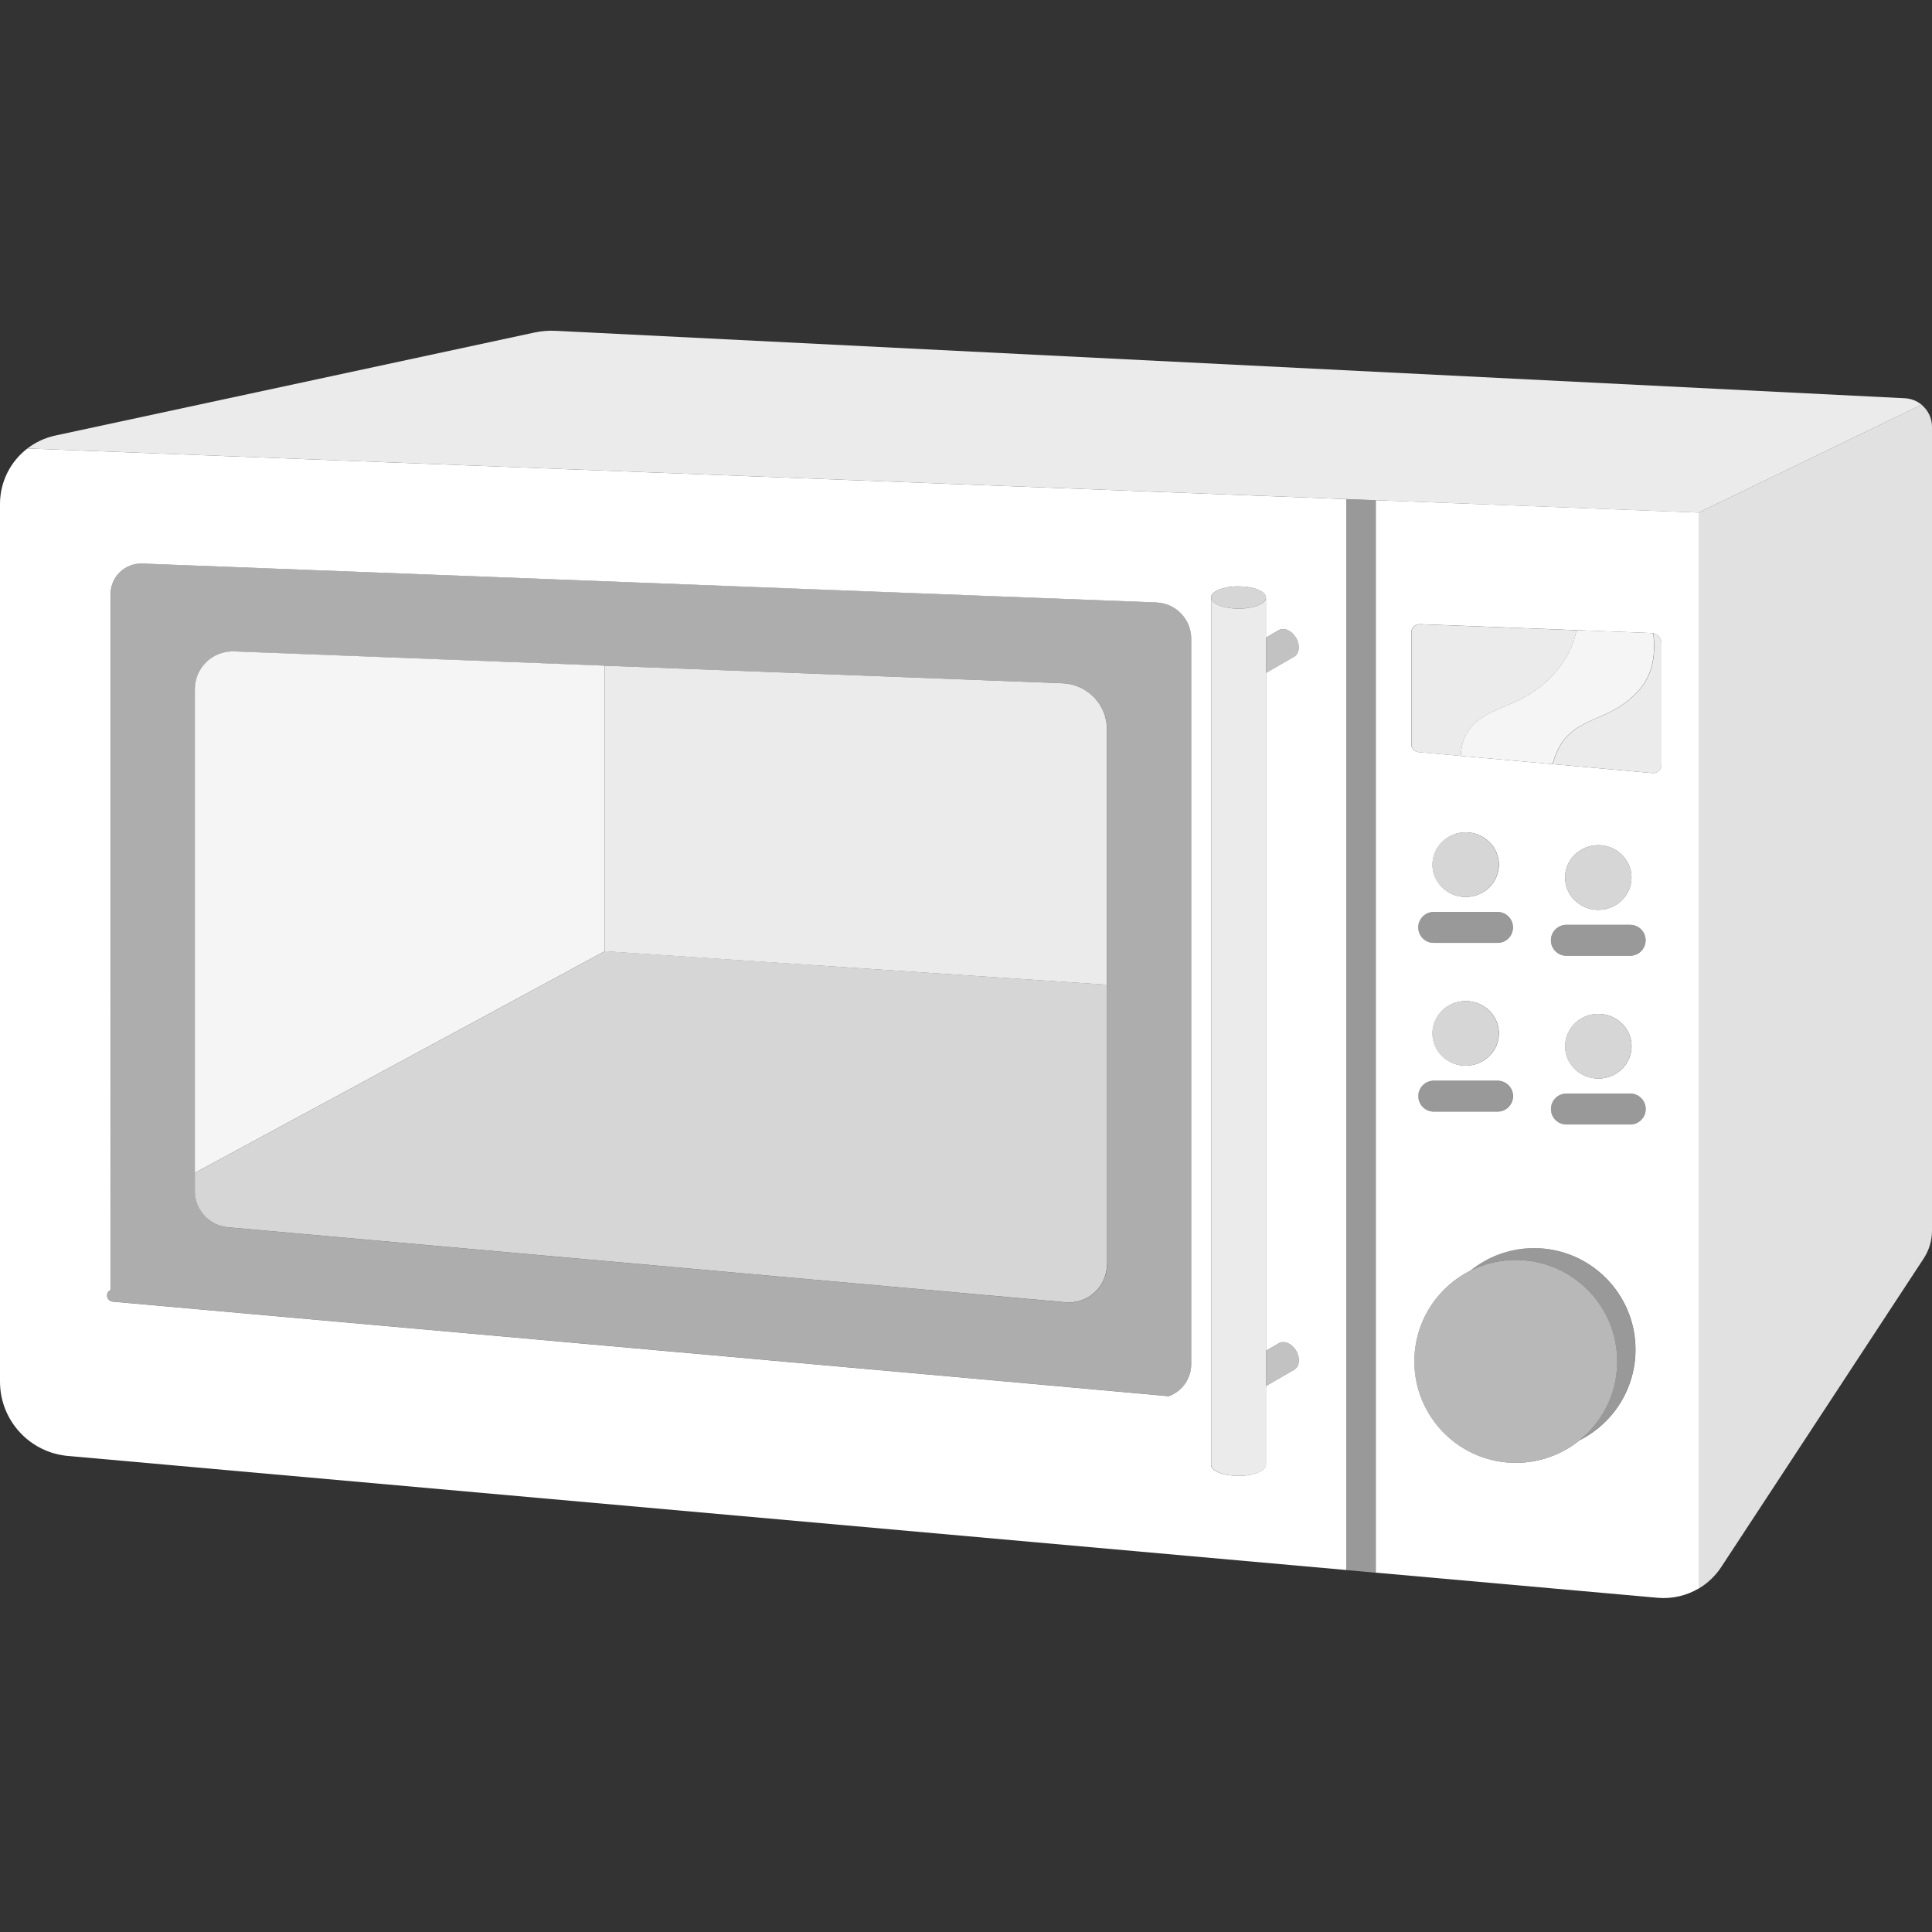 <svg viewBox="0 0 300 300" xmlns="http://www.w3.org/2000/svg"><rect x="0" y="0" width="300" height="300" fill="#333333" stroke="none"/><g fill="#fff"><g fill-rule="evenodd"><path d="m 209.03 243.8 v -166.3 l 4.59 .17 v 166.54 z" opacity=".5"/><path d="m 263.75 79.6 l 34.62 -16.76 c .99 .82 1.63 2.05 1.63 3.43 v 124.83 c 0 1.53 -.45 3.02 -1.28 4.3 l -31.44 47.92 c -.92 1.4 -2.13 2.54 -3.52 3.36 v -167.08 z" opacity=".85"/><path d="m 8.59 67.63 l 74.38 -15.99 c 1.1 -.24 2.23 -.33 3.36 -.27 l 209.46 10.47 c .98 .05 1.88 .42 2.59 1 l -34.62 16.76 -259.51 -9.96 c 1.25 -.96 2.72 -1.66 4.34 -2.01 z" opacity=".9"/><path d="m 171.89 152.91 v 43.41 c 0 1.66 -.7 3.25 -1.93 4.37 s -2.87 1.67 -4.52 1.52 c -30.77 -2.77 -89.21 -7.99 -130.05 -11.64 -2.9 -.26 -5.13 -2.69 -5.13 -5.6 v -2.85 l 63.66 -34.42 77.96 5.2 z" opacity=".8"/><path d="m 93.92 147.71 v -44.34 l 71.09 2.73 c 3.84 .15 6.87 3.3 6.87 7.14 v 39.67 z" opacity=".9"/><path d="m 30.26 182.12 v -75.09 c 0 -1.6 .65 -3.13 1.8 -4.24 s 2.71 -1.7 4.3 -1.64 l 57.55 2.21 v 44.34 l -63.66 34.42 z" opacity=".95"/><path d="m 171.89 196.32 v -83.08 c 0 -3.84 -3.04 -6.99 -6.87 -7.14 l -128.64 -4.93 c -1.6 -.06 -3.15 .53 -4.3 1.64 s -1.8 2.64 -1.8 4.24 v 77.93 c 0 2.91 2.22 5.34 5.13 5.6 40.84 3.65 99.28 8.87 130.05 11.64 1.65 .15 3.3 -.4 4.52 -1.52 1.23 -1.12 1.93 -2.71 1.93 -4.37 z m 7.7 -102.77 c 3.01 .12 5.39 2.59 5.39 5.6 v 112.69 c 0 2.23 -1.4 4.21 -3.5 4.95 -19.55 -1.79 -115.5 -10.35 -163.98 -14.68 -.43 -.04 -.78 -.36 -.85 -.78 -.08 -.42 .14 -.84 .52 -1.03 .02 -12.44 .02 -87.97 .02 -108.07 0 -1.29 .52 -2.52 1.45 -3.41 s 2.17 -1.37 3.46 -1.32 l 157.5 6.04 z" opacity=".6"/><path d="m 226.84 117.38 c -2.5 -.22 -4.74 -.42 -6.54 -.58 -.65 -.06 -1.14 -.6 -1.14 -1.25 v -17.32 c 0 -.36 .14 -.7 .4 -.94 .26 -.25 .6 -.38 .96 -.36 l 24.28 .93 c -.18 .91 -.44 1.79 -.8 2.63 -1.56 3.64 -4.54 6.43 -8.04 8.19 -2.78 1.39 -6.34 2.21 -8.09 5.01 -.68 1.1 -1 2.37 -1.03 3.7 z" opacity=".9"/><path d="m 256.72 98.33 c .74 .14 1.29 .79 1.29 1.56 v 18.84 c 0 .37 -.16 .72 -.43 .97 s -.64 .37 -1 .34 c -3.13 -.28 -9.09 -.82 -15.5 -1.39 .39 -1.32 .9 -2.57 1.71 -3.67 1.72 -2.31 4.52 -3.13 7.01 -4.31 1.84 -.87 3.54 -2.11 4.86 -3.67 2.09 -2.49 2.44 -5.58 2.07 -8.67 z" opacity=".9"/><path d="m 244.79 97.85 c -.18 .91 -.44 1.79 -.8 2.63 -1.56 3.64 -4.54 6.43 -8.04 8.19 -2.78 1.39 -6.34 2.21 -8.09 5.01 -.68 1.1 -1 2.37 -1.03 3.7 4.33 .39 9.41 .84 14.23 1.27 .39 -1.32 .9 -2.57 1.71 -3.67 1.72 -2.31 4.52 -3.13 7.01 -4.31 1.84 -.87 3.54 -2.11 4.86 -3.67 2.09 -2.49 2.44 -5.58 2.07 -8.67 -.08 -.02 -.16 -.02 -.24 -.03 l -11.69 -.45 z" opacity=".95"/><path d="m 188.06 227.44 v -134.66 c 0 .96 1.91 1.73 4.27 1.73 s 4.27 -.78 4.27 -1.73 v 134.66 c 0 .96 -1.91 1.73 -4.27 1.73 s -4.27 -.78 -4.27 -1.73 z" opacity=".9"/></g><ellipse cx="192.32" cy="92.78" opacity=".8" rx="4.27" ry="1.73"/><g fill-rule="evenodd"><path d="m 196.59 99.01 l 1.99 -1.15 c .83 -.48 2.03 .06 2.69 1.19 .66 1.14 .52 2.44 -.31 2.92 l -4.36 2.52 v -5.48 z" opacity=".7"/><path d="m 196.59 209.73 l 1.99 -1.15 c .83 -.48 2.03 .06 2.69 1.19 .66 1.14 .52 2.44 -.31 2.92 l -4.36 2.52 v -5.48 z" opacity=".7"/><path d="m 179.59 93.55 l -157.5 -6.04 c -1.28 -.05 -2.53 .43 -3.46 1.32 s -1.45 2.12 -1.45 3.41 c 0 20.11 0 95.63 -.02 108.07 -.39 .19 -.6 .61 -.52 1.03 s .43 .74 .85 .78 c 48.49 4.33 144.44 12.89 163.98 14.68 2.1 -.74 3.5 -2.73 3.5 -4.95 v -112.69 c 0 -3.01 -2.38 -5.49 -5.39 -5.6 z m 17.01 121.66 l 4.36 -2.52 c .83 -.48 .97 -1.79 .31 -2.92 -.66 -1.14 -1.86 -1.67 -2.69 -1.19 l -1.99 1.15 v -105.24 l 4.36 -2.52 c .83 -.48 .97 -1.79 .31 -2.92 s -1.86 -1.67 -2.69 -1.19 l -1.99 1.15 v -6.23 c 0 -.96 -1.91 -1.73 -4.27 -1.73 s -4.27 .78 -4.27 1.73 v 134.66 c 0 .96 1.91 1.73 4.27 1.73 s 4.27 -.78 4.27 -1.73 v -12.22 z m 12.44 28.58 l -198.48 -17.71 c -5.98 -.53 -10.56 -5.54 -10.56 -11.54 v -136.28 c 0 -3.47 1.64 -6.62 4.25 -8.62 l 204.79 7.86 v 166.3 z"/></g><ellipse cx="227.57" cy="134.26" opacity=".8" rx="5.16" ry="5.02"/><path d="m 222.61 146.41 c -1.32 0 -2.4 -1.07 -2.4 -2.4 s 1.08 -2.4 2.4 -2.4 h 9.91 c 1.32 0 2.4 1.08 2.4 2.4 s -1.08 2.4 -2.4 2.4 z" fill-rule="evenodd" opacity=".5"/><ellipse cx="227.57" cy="160.46" opacity=".8" rx="5.16" ry="5.02"/><path d="m 222.61 172.61 c -1.32 0 -2.4 -1.08 -2.4 -2.4 s 1.08 -2.4 2.4 -2.4 h 9.91 c 1.32 0 2.4 1.07 2.4 2.4 s -1.08 2.4 -2.4 2.4 z" fill-rule="evenodd" opacity=".5"/><ellipse cx="248.18" cy="136.26" opacity=".8" rx="5.16" ry="5.02"/><path d="m 243.22 148.41 c -1.32 0 -2.4 -1.07 -2.4 -2.4 s 1.08 -2.4 2.4 -2.4 h 9.91 c 1.32 0 2.4 1.08 2.4 2.4 s -1.07 2.4 -2.4 2.4 z" fill-rule="evenodd" opacity=".5"/><ellipse cx="248.18" cy="162.46" opacity=".8" rx="5.16" ry="5.02"/><g fill-rule="evenodd"><path d="m 243.22 174.61 c -1.32 0 -2.4 -1.08 -2.4 -2.4 s 1.08 -2.4 2.4 -2.4 h 9.91 c 1.32 0 2.4 1.07 2.4 2.4 s -1.07 2.4 -2.4 2.4 z" opacity=".5"/><path d="m 235.36 195.65 c 8.69 0 15.75 7.06 15.75 15.75 s -7.06 15.75 -15.75 15.75 -15.75 -7.06 -15.75 -15.75 7.06 -15.75 15.75 -15.75 z" opacity=".65"/><path d="m 228.28 197.32 c 2.71 -2.2 6.16 -3.51 9.91 -3.51 8.69 0 15.75 7.06 15.75 15.75 0 6.15 -3.53 11.48 -8.68 14.08 3.56 -2.89 5.84 -7.3 5.84 -12.24 0 -8.69 -7.06 -15.75 -15.75 -15.75 -2.54 0 -4.95 .6 -7.08 1.68 z" opacity=".5"/><path d="m 243.22 148.41 h 9.91 c 1.32 0 2.4 -1.07 2.4 -2.4 s -1.07 -2.4 -2.4 -2.4 h -9.91 c -1.32 0 -2.4 1.08 -2.4 2.4 s 1.08 2.4 2.4 2.4 z m 4.96 -17.17 c -2.85 0 -5.16 2.25 -5.16 5.02 s 2.31 5.02 5.16 5.02 5.16 -2.25 5.16 -5.02 -2.31 -5.02 -5.16 -5.02 z m -25.56 15.17 h 9.91 c 1.32 0 2.4 -1.07 2.4 -2.4 s -1.08 -2.4 -2.4 -2.4 h -9.91 c -1.32 0 -2.4 1.08 -2.4 2.4 s 1.08 2.4 2.4 2.4 z m 4.22 -29.03 c 4.33 .39 9.41 .84 14.23 1.27 6.42 .57 12.38 1.11 15.5 1.39 .37 .03 .73 -.09 1 -.34 s .43 -.6 .43 -.97 v -18.84 c 0 -.77 -.55 -1.42 -1.29 -1.56 -.08 -.02 -.16 -.02 -.24 -.03 l -35.97 -1.38 c -.36 -.01 -.7 .12 -.96 .36 -.26 .25 -.4 .59 -.4 .94 v 17.32 c 0 .65 .49 1.19 1.14 1.25 1.8 .16 4.05 .36 6.54 .58 z m 16.39 57.23 h 9.91 c 1.32 0 2.4 -1.08 2.4 -2.4 s -1.07 -2.4 -2.4 -2.4 h -9.91 c -1.32 0 -2.4 1.07 -2.4 2.4 s 1.08 2.4 2.4 2.4 z m 2.05 49.03 c 5.15 -2.59 8.68 -7.93 8.68 -14.08 0 -8.69 -7.06 -15.75 -15.75 -15.75 -3.76 0 -7.2 1.32 -9.91 3.51 -5.15 2.59 -8.68 7.93 -8.68 14.08 0 8.69 7.06 15.75 15.75 15.75 3.76 0 7.2 -1.32 9.91 -3.51 z m 2.91 -66.2 c -2.85 0 -5.16 2.25 -5.16 5.02 s 2.31 5.02 5.16 5.02 5.16 -2.25 5.16 -5.02 -2.31 -5.02 -5.16 -5.02 z m -25.56 15.17 h 9.91 c 1.32 0 2.4 -1.08 2.4 -2.4 s -1.08 -2.4 -2.4 -2.4 h -9.91 c -1.32 0 -2.4 1.07 -2.4 2.4 s 1.08 2.4 2.4 2.4 z m 4.96 -17.17 c -2.85 0 -5.16 2.25 -5.16 5.02 s 2.31 5.02 5.16 5.02 5.16 -2.25 5.16 -5.02 -2.31 -5.02 -5.16 -5.02 z m 0 -26.2 c -2.85 0 -5.16 2.25 -5.16 5.02 s 2.31 5.02 5.16 5.02 5.16 -2.25 5.16 -5.02 -2.31 -5.02 -5.16 -5.02 z m -13.95 -51.57 l 50.13 1.92 v 167.07 c -1.9 1.12 -4.13 1.65 -6.4 1.44 l -43.74 -3.9 v -166.53 z"/></g></g></svg>